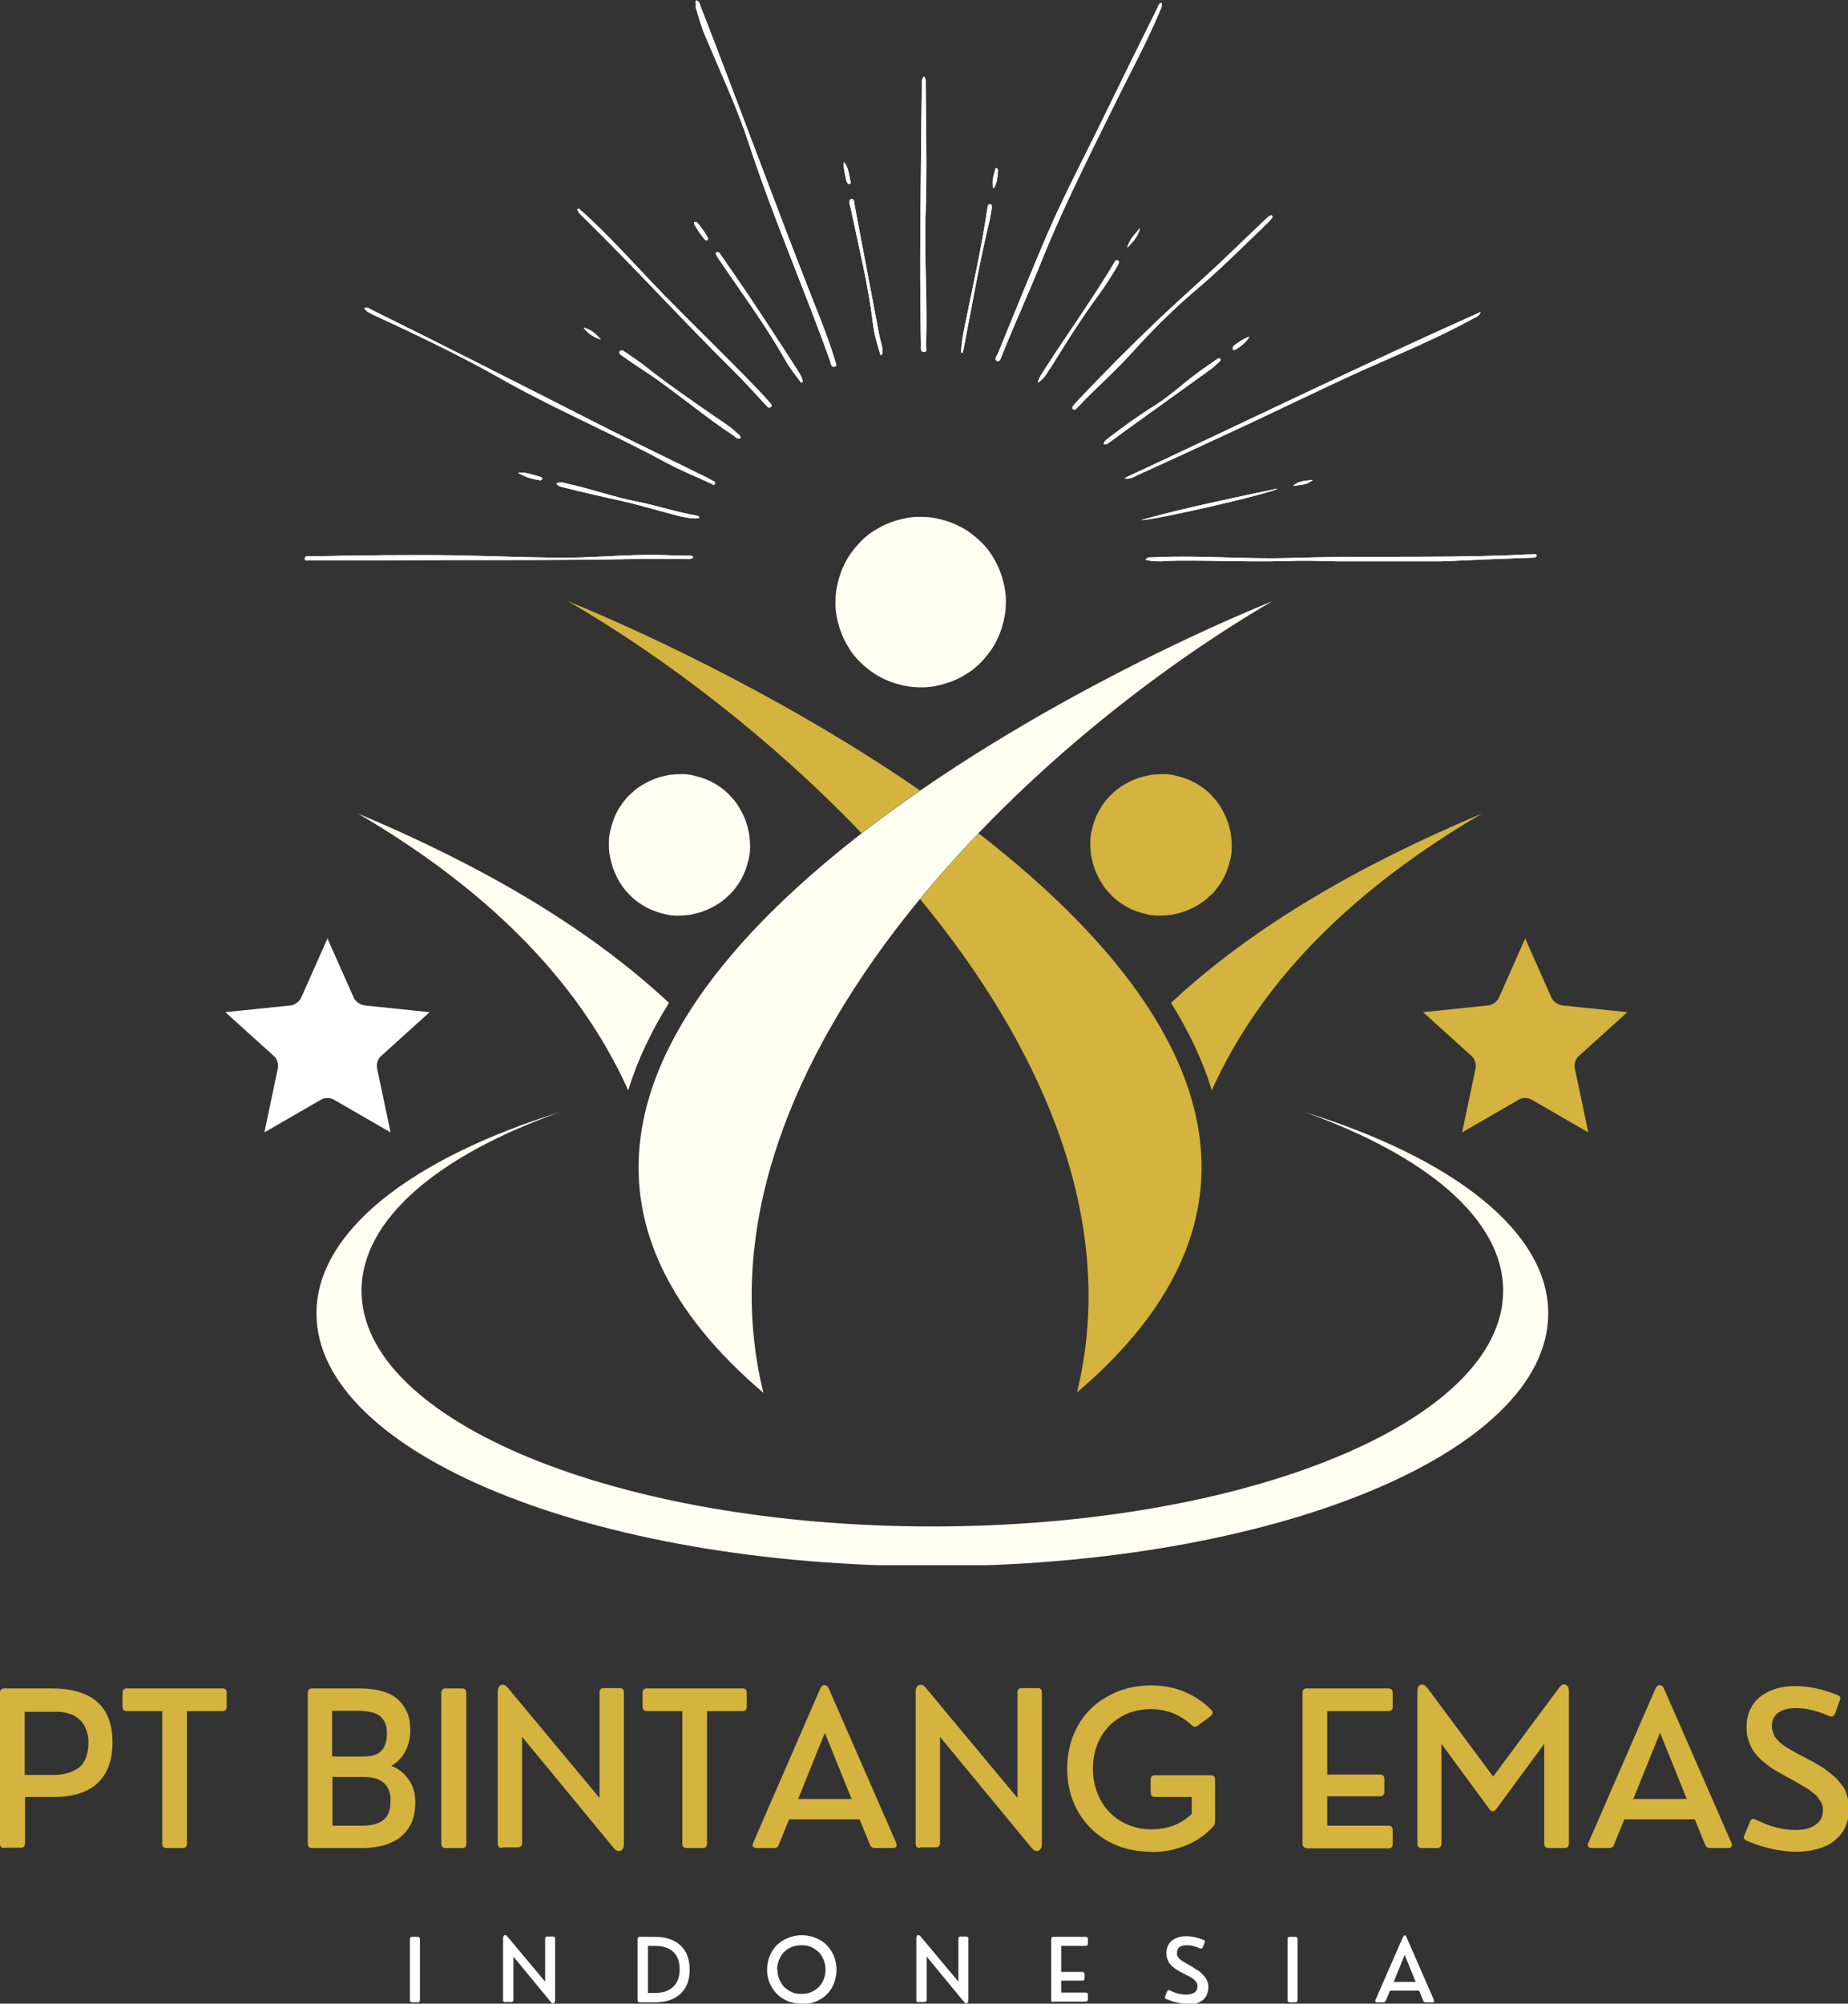 <?xml version="1.0" encoding="UTF-8"?>
<svg id="Layer_2" data-name="Layer 2" xmlns="http://www.w3.org/2000/svg" xmlns:xlink="http://www.w3.org/1999/xlink" viewBox="0 0 55.36 60">
  <rect x="0" y="0" width="55.36" height="60" fill="#333333" stroke="none"/>
  <defs>
    <style>
      .cls-1 {
        clip-path: url(#clippath-11);
      }

      .cls-2, .cls-3 {
        fill: #fff;
      }

      .cls-3, .cls-4, .cls-5 {
        fill-rule: evenodd;
      }

      .cls-6 {
        clip-path: url(#clippath-2);
      }

      .cls-7 {
        opacity: 0;
      }

      .cls-8 {
        clip-path: url(#clippath-6);
      }

      .cls-9, .cls-5 {
        fill: #fffff2;
      }

      .cls-10 {
        clip-path: url(#clippath-7);
      }

      .cls-11 {
        clip-path: url(#clippath-1);
      }

      .cls-12 {
        clip-path: url(#clippath-4);
      }

      .cls-13, .cls-4 {
        fill: #d4b33e;
      }

      .cls-14 {
        clip-path: url(#clippath-9);
      }

      .cls-15 {
        clip-path: url(#clippath);
      }

      .cls-16 {
        fill: none;
      }

      .cls-17 {
        clip-path: url(#clippath-3);
      }

      .cls-18 {
        clip-path: url(#clippath-8);
      }

      .cls-19 {
        clip-path: url(#clippath-5);
      }

      .cls-20 {
        clip-path: url(#clippath-10);
      }
    </style>
    <clipPath id="clippath">
      <rect class="cls-16" x="9.48" y="15.07" width="36.92" height="31.8"/>
    </clipPath>
    <clipPath id="clippath-1">
      <rect class="cls-16" x="9.48" y="15.07" width="36.92" height="31.8"/>
    </clipPath>
    <clipPath id="clippath-2">
      <rect class="cls-16" x="9.48" y="15.07" width="36.92" height="31.8"/>
    </clipPath>
    <clipPath id="clippath-3">
      <rect class="cls-16" x="9.48" y="15.07" width="36.92" height="31.8"/>
    </clipPath>
    <clipPath id="clippath-4">
      <rect class="cls-16" x="9.48" y="15.07" width="36.92" height="31.8"/>
    </clipPath>
    <clipPath id="clippath-5">
      <rect class="cls-16" x="9.48" y="15.07" width="36.92" height="31.8"/>
    </clipPath>
    <clipPath id="clippath-6">
      <rect class="cls-16" x="9.48" y="15.07" width="36.92" height="31.8"/>
    </clipPath>
    <clipPath id="clippath-7">
      <rect class="cls-16" x="9.48" y="15.07" width="36.92" height="31.8"/>
    </clipPath>
    <clipPath id="clippath-8">
      <rect class="cls-16" x="9.11" width="36.92" height="16.81"/>
    </clipPath>
    <clipPath id="clippath-9">
      <rect class="cls-16" x="9.11" width="36.92" height="16.81"/>
    </clipPath>
    <clipPath id="clippath-10">
      <rect class="cls-16" x="6.74" y="28.08" width="6.21" height="5.85"/>
    </clipPath>
    <clipPath id="clippath-11">
      <rect class="cls-16" x="42.62" y="28.08" width="6.21" height="5.85"/>
    </clipPath>
  </defs>
  <g id="Layer_1-2" data-name="Layer 1">
    <g>
      <g class="cls-15">
        <path class="cls-5" d="m22.87,41.71c-2.36-9.56,7.65-19.28,15.25-23.71-8.1,3.32-26.98,13.73-15.25,23.71Z"/>
      </g>
      <g class="cls-11">
        <path class="cls-5" d="m18.82,32.65c-1.52-3.37-4.33-6.08-8.1-8.29,3.64,1.53,6.84,3.36,9.32,5.67-.53.85-.95,1.73-1.22,2.62Z"/>
      </g>
      <g class="cls-6">
        <path class="cls-9" d="m22.44,24.97c.02.14.03.28.03.41,0,.14-.02.28-.06.41-.03.14-.08.27-.13.39-.06.13-.13.25-.21.36-.08.11-.17.22-.28.31-.1.1-.21.18-.33.25-.12.07-.24.13-.37.18-.13.05-.26.08-.4.11-.14.02-.28.03-.41.03-.14,0-.28-.02-.41-.06-.14-.03-.27-.08-.39-.13-.13-.06-.25-.13-.36-.21-.11-.08-.22-.17-.31-.28-.1-.1-.18-.21-.25-.33-.07-.12-.13-.24-.18-.37-.05-.13-.08-.26-.11-.4s-.03-.28-.03-.42c0-.14.02-.28.06-.41.03-.14.08-.27.13-.39.06-.13.13-.25.21-.36.08-.11.17-.22.28-.31.1-.1.21-.18.33-.25.12-.07.24-.13.37-.18.13-.05.26-.08.4-.11.14-.02.28-.03.41-.03.14,0,.28.02.41.06.14.03.27.08.39.13.13.06.25.13.36.21.11.08.22.17.31.28.1.1.18.21.25.33.07.12.13.24.18.37.05.13.08.26.11.4Z"/>
      </g>
      <g class="cls-17">
        <path class="cls-4" d="m25.81,24.95c.57-.44,1.15-.87,1.75-1.28-3.67-2.53-7.75-4.52-10.55-5.67,2.86,1.66,6.05,4.08,8.8,6.95Zm6.45,16.76c1.27-5.17-1.07-10.39-4.7-14.79.56-.68,1.14-1.33,1.75-1.97,6.03,4.67,9.96,10.79,2.94,16.76Z"/>
      </g>
      <g class="cls-12">
        <path class="cls-4" d="m36.3,32.65c1.52-3.37,4.33-6.08,8.1-8.29-3.64,1.53-6.84,3.36-9.32,5.67.53.85.95,1.72,1.22,2.62Z"/>
      </g>
      <g class="cls-19">
        <path class="cls-13" d="m35.27,23.24c.14.03.27.08.39.13.13.06.25.13.36.21.11.08.22.17.31.28.1.1.18.21.25.33.07.12.13.24.18.37.05.13.08.26.11.4.02.14.03.28.03.42,0,.14-.02.28-.06.41-.03.14-.08.27-.13.39-.06.13-.13.25-.21.36-.08.11-.17.22-.28.31-.1.1-.21.18-.33.25-.12.07-.24.13-.37.18-.13.05-.26.08-.4.11-.14.02-.28.03-.42.03-.14,0-.28-.02-.41-.06-.14-.03-.27-.08-.39-.13-.13-.06-.25-.13-.36-.21-.11-.08-.22-.17-.31-.28-.1-.1-.18-.21-.25-.33-.07-.12-.13-.24-.18-.37-.05-.13-.08-.26-.11-.4-.02-.14-.03-.28-.03-.42,0-.14.02-.28.06-.41.03-.14.08-.27.13-.39.06-.13.13-.25.21-.36.08-.11.17-.22.28-.31.1-.1.21-.18.33-.25.12-.07.24-.13.37-.18.13-.05.26-.08.4-.11.14-.02.28-.03.42-.03.14,0,.28.02.41.06Z"/>
      </g>
      <g class="cls-8">
        <path class="cls-5" d="m27.93,46.9c10.19,0,18.45-3.39,18.45-7.57,0-2.46-2.86-4.65-7.3-6.03,3.64,1.3,5.95,3.21,5.95,5.35,0,3.9-7.66,7.06-17.1,7.06s-17.1-3.16-17.1-7.06c0-2.14,2.31-4.06,5.95-5.35-4.43,1.38-7.3,3.57-7.3,6.03,0,4.18,8.26,7.57,18.45,7.57Z"/>
      </g>
      <g class="cls-10">
        <path class="cls-9" d="m30.1,17.62c.03.17.04.33.03.5,0,.17-.03.33-.07.5-.04.16-.09.32-.16.47-.07.15-.15.3-.25.43-.1.14-.21.26-.33.38-.12.11-.25.22-.4.3-.14.09-.29.16-.45.22-.16.06-.32.1-.48.13-.17.03-.33.04-.5.03-.17,0-.33-.03-.5-.07-.16-.04-.32-.09-.47-.16-.15-.07-.3-.15-.43-.25-.14-.1-.26-.21-.38-.33-.11-.12-.22-.25-.3-.4-.09-.14-.16-.29-.22-.45-.06-.16-.1-.32-.13-.48-.03-.17-.04-.33-.03-.5,0-.17.03-.33.07-.5.04-.16.09-.32.16-.47.07-.15.15-.3.25-.43.1-.14.21-.26.33-.38.12-.11.25-.22.4-.3.14-.09.29-.16.45-.22.16-.06.32-.1.48-.13s.33-.04.5-.03c.17,0,.33.03.5.07.16.04.32.09.47.16.15.07.3.15.43.25.14.1.26.21.38.33.11.12.22.25.3.4.09.14.16.29.22.45.06.16.1.32.13.48Z"/>
      </g>
      <g class="cls-18">
        <path class="cls-2" d="m38.74,14.55c.21-.03.42-.02.59-.18-.21.03-.43.02-.59.18Zm-21.26-4.74c.13.18.31.29.52.36-.14-.17-.3-.31-.52-.36Zm16.67-2.98c-.14.18-.33.34-.38.59.16-.17.33-.34.38-.59Zm-4.25-1.73s-.02-.05-.03-.06c-.04-.02-.06.02-.06.05-.05.18-.11.36-.05.56.12-.16.12-.36.14-.55Zm-4.53.34s.02.08.07.07c.04,0,.05-.04.04-.07-.05-.2-.05-.41-.2-.59-.02.2.04.39.08.59Zm11.59,4.92s-.05.06-.03.1c.03.04.07.02.1,0,.16-.1.3-.21.4-.38-.18.06-.33.17-.48.28Zm-16.11-3.71s-.05,0-.05,0c0,.02-.01.05,0,.07.09.16.19.31.31.45.02.03.05.04.08.02.01,0,.02-.03.02-.04,0-.07-.3-.49-.36-.51Zm-4.67,7.74s.05-.02.06-.04c.02-.04-.02-.06-.05-.07-.22-.06-.43-.15-.67-.12.2.12.42.19.65.22Zm22.09.24c-1.37.29-2.74.57-4.08.94.28.04,4-.82,4.08-.94Zm-9.44-4.05c.02-.07.04-.13.05-.2.24-1.25.46-2.51.76-3.76.03-.13.05-.26.07-.39,0-.05.01-.11-.05-.12-.06,0-.07.06-.08.11,0,.02,0,.05-.01.07-.17,1.15-.43,2.29-.66,3.43-.06.28-.11.56-.12.84.02,0,.03,0,.05,0Zm2.62.47c.47-.76.94-1.51,1.47-2.23.2-.27.38-.56.55-.85.03-.05.08-.13.02-.17-.07-.04-.1.05-.13.1-.65,1.08-1.38,2.09-2.06,3.15-.08.13-.18.25-.21.41.17-.1.26-.25.35-.41Zm1.78,2.2c.17-.12.34-.25.52-.38.83-.6,1.66-1.19,2.49-1.79.1-.07.18-.15.27-.23.03-.03.08-.06.04-.11-.03-.03-.07,0-.1.02-.14.1-.29.2-.43.3-.49.34-.92.76-1.42,1.08-.47.29-.93.62-1.37.96-.07.05-.15.1-.17.2.09.03.13-.03.18-.06Zm-12.28,2.23s-.05-.04-.08-.04c-.59-.1-1.15-.29-1.74-.41-.7-.13-1.38-.38-2.07-.53-.12-.03-.26-.09-.4-.02.07.09.16.1.24.12.56.14,1.12.27,1.68.39.57.13,1.14.3,1.71.45.21.05.43.1.65.08,0-.02,0-.03,0-.05Zm1.12-2.52c-.19-.18-.41-.32-.62-.46-.7-.49-1.41-.97-2.08-1.5-.21-.17-.44-.32-.66-.47-.04-.03-.11-.07-.15,0-.03.05.03.09.07.12.13.09.26.18.39.27.22.15.45.29.67.45.77.55,1.49,1.15,2.28,1.67.06.04.11.13.22.08-.01-.08-.07-.12-.12-.16Zm4.37-2.41c0-.2-.08-.38-.11-.57-.24-1.26-.48-2.53-.72-3.79-.02-.09-.01-.25-.1-.23-.11.02-.05.17-.03.26.24,1.15.53,2.3.67,3.47.04.32.13.63.23.95.07-.03.06-.07.06-.09Zm-2.39.88c-.02-.15-.11-.26-.18-.38-.62-.96-1.24-1.92-1.89-2.86-.14-.2-.27-.39-.41-.59-.02-.03-.06-.08-.11-.04-.04.03,0,.07.01.1.01.03.03.05.05.08.68,1.01,1.41,1.99,2.01,3.05.13.24.31.45.47.67.02-.01.03-.02.05-.03Zm-6.75-5.15c.03.1.11.16.18.23,1.53,1.5,2.97,3.09,4.49,4.59.34.34.66.69.98,1.04.04.04.08.1.14.05.06-.05,0-.1-.03-.14-.14-.15-.27-.3-.41-.44-.9-.94-1.85-1.85-2.76-2.78-.72-.74-1.4-1.51-2.15-2.22-.13-.13-.27-.25-.41-.37-.01.01-.02.03-.04.04Zm20.76.17s-.08.05-.12.09c-.5.47-.99.95-1.49,1.42-.58.54-1.18,1.07-1.76,1.62-.82.78-1.61,1.58-2.39,2.4-.05.05-.1.11-.15.17-.02.03-.04.07-.01.1.04.04.08.02.11-.02.09-.09.18-.18.26-.27.47-.47.97-.92,1.41-1.41.64-.71,1.31-1.37,2.04-1.98.7-.6,1.35-1.26,2.02-1.9.05-.05.1-.11.14-.16,0-.06-.03-.07-.06-.06Zm-10.44-4.06c-.01.82-.03,1.65-.03,2.47-.02,1.82-.04,3.64,0,5.47,0,.08-.03.21.09.21.11,0,.06-.13.06-.21.05-1.34-.06-2.67-.01-4.01.04-1.26.01-2.53,0-3.79,0-.08.02-.16-.05-.24-.05.03-.05.07-.05.1Zm-16.43,7.04c1.25.58,2.5,1.17,3.71,1.85,1.64.94,3.39,1.67,5.05,2.57.44.24.9.42,1.35.63.04.02.09.08.12,0,.02-.05-.04-.07-.08-.09-.12-.07-.24-.13-.37-.19-1.05-.52-2.1-1.02-3.14-1.55-2.24-1.14-4.48-2.28-6.73-3.39-.05-.03-.1-.08-.19-.03.07.11.18.15.28.2Zm9.42,7.21c-.26,0-.51-.01-.77-.02-1.07-.03-2.13.1-3.2.08-.99-.01-1.97-.05-2.96-.07-1.46-.02-2.93,0-4.39.03-.06,0-.15-.02-.16.06,0,.1.09.06.15.06.7,0,1.41.01,2.11,0,2.53-.02,5.06.01,7.59-.04.52-.01,1.04,0,1.56,0,.08,0,.16.02.23-.05-.04-.07-.11-.05-.17-.05Zm14.2.16c1.24-.04,2.49.04,3.73,0,.89-.03,1.78.03,2.68.04,1.11.02,2.22-.04,3.33-.09.45-.02.9-.03,1.36-.05.05,0,.12,0,.12-.06,0-.07-.08-.04-.12-.04-.26,0-.51.02-.77.03-2.18.08-4.36.01-6.54.08-1.35.04-2.7-.09-4.05-.02-.08,0-.16-.02-.24.07.17.05.34.05.51.05Zm-.76-2.56c.91-.41,1.81-.83,2.72-1.25,1.39-.64,2.76-1.32,4.16-1.95,1.08-.48,2.17-.93,3.2-1.5.08-.04.17-.06.23-.2-3.61,1.61-7.13,3.33-10.68,4.98.14.04.25-.02.36-.07ZM20.83.18c.09.31.18.63.31.93.45,1.07.94,2.11,1.3,3.21.72,2.2,1.65,4.32,2.43,6.5.02.07.03.2.14.16.1-.04,0-.13,0-.2-.18-.6-.41-1.17-.64-1.75-1.16-2.94-2.24-5.91-3.39-8.86-.02-.06-.03-.14-.13-.16-.03.06-.01.11,0,.16Zm13.96-.1c.04.12-.03.21-.06.29-.4.95-.89,1.84-1.34,2.76-.76,1.54-1.54,3.08-2.18,4.67-.38.95-.81,1.88-1.19,2.83-.03.07-.06.22-.15.18-.11-.05,0-.16.03-.24.48-1.18.96-2.36,1.46-3.53.51-1.19,1.12-2.33,1.68-3.49.54-1.11,1.09-2.22,1.64-3.33.02-.05.03-.11.11-.14Z"/>
      </g>
      <g class="cls-14">
        <path class="cls-2" d="m38.74,14.55c.21-.03.42-.02.59-.18-.21.03-.43.02-.59.18Zm-21.26-4.74c.13.18.31.29.52.36-.14-.17-.3-.31-.52-.36Zm16.67-2.98c-.14.18-.33.34-.38.59.16-.17.33-.34.38-.59Zm-4.25-1.73s-.02-.05-.03-.06c-.04-.02-.06.02-.06.05-.05.18-.11.36-.05.56.12-.16.12-.36.14-.55Zm-4.53.34s.02.08.07.07c.04,0,.05-.04.04-.07-.05-.2-.05-.41-.2-.59-.02.2.04.39.08.59Zm11.59,4.92s-.05.06-.03.1c.03.04.07.02.1,0,.16-.1.3-.21.4-.38-.18.06-.33.17-.48.28Zm-16.11-3.71s-.05,0-.05,0c0,.02-.01.05,0,.07.09.16.19.31.31.45.02.03.05.04.08.02.01,0,.02-.03.02-.04,0-.07-.3-.49-.36-.51Zm-4.67,7.74s.05-.02.06-.04c.02-.04-.02-.06-.05-.07-.22-.06-.43-.15-.67-.12.2.12.42.19.65.22Zm22.09.24c-1.37.29-2.74.57-4.08.94.28.04,4-.82,4.08-.94Zm-9.44-4.05c.02-.07.04-.13.05-.2.24-1.25.46-2.51.76-3.76.03-.13.05-.26.07-.39,0-.05.01-.11-.05-.12-.06,0-.07.06-.08.11,0,.02,0,.05-.01.07-.17,1.15-.43,2.29-.66,3.43-.06.28-.11.56-.12.84.02,0,.03,0,.05,0Zm2.62.47c.47-.76.94-1.51,1.47-2.23.2-.27.38-.56.55-.85.03-.05.08-.13.02-.17-.07-.04-.1.05-.13.1-.65,1.08-1.38,2.09-2.06,3.15-.08.13-.18.25-.21.41.17-.1.26-.25.35-.41Zm1.78,2.2c.17-.12.34-.25.52-.38.83-.6,1.66-1.19,2.49-1.79.1-.07.18-.15.27-.23.03-.03.08-.06.04-.11-.03-.03-.07,0-.1.02-.14.1-.29.2-.43.3-.49.34-.92.76-1.42,1.08-.47.29-.93.62-1.37.96-.07.05-.15.1-.17.2.09.03.13-.03.18-.06Zm-12.28,2.23s-.05-.04-.08-.04c-.59-.1-1.15-.29-1.74-.41-.7-.13-1.38-.38-2.07-.53-.12-.03-.26-.09-.4-.02.07.09.16.1.24.12.56.14,1.12.27,1.68.39.57.13,1.14.3,1.71.45.21.05.43.1.65.08,0-.02,0-.03,0-.05Zm1.12-2.52c-.19-.18-.41-.32-.62-.46-.7-.49-1.41-.97-2.08-1.5-.21-.17-.44-.32-.66-.47-.04-.03-.11-.07-.15,0-.03.05.03.09.07.12.13.09.26.18.39.27.22.15.45.29.67.45.77.55,1.49,1.15,2.28,1.67.06.04.11.13.22.08-.01-.08-.07-.12-.12-.16Zm4.37-2.41c0-.2-.08-.38-.11-.57-.24-1.26-.48-2.53-.72-3.79-.02-.09-.01-.25-.1-.23-.11.02-.05.17-.03.26.24,1.15.53,2.3.67,3.47.04.32.13.63.23.95.07-.03.06-.07.06-.09Zm-2.39.88c-.02-.15-.11-.26-.18-.38-.62-.96-1.24-1.92-1.89-2.86-.14-.2-.27-.39-.41-.59-.02-.03-.06-.08-.11-.04-.04.03,0,.07.01.1.01.03.03.05.05.08.68,1.01,1.41,1.99,2.01,3.05.13.24.31.45.47.67.02-.01.03-.02.05-.03Zm-6.75-5.15c.03.1.11.16.18.23,1.53,1.5,2.97,3.09,4.49,4.59.34.34.66.69.98,1.04.04.04.08.1.14.05.06-.05,0-.1-.03-.14-.14-.15-.27-.3-.41-.44-.9-.94-1.85-1.85-2.76-2.78-.72-.74-1.4-1.51-2.15-2.22-.13-.13-.27-.25-.41-.37-.01.01-.02.03-.04.04Zm20.76.17s-.08.05-.12.09c-.5.47-.99.95-1.49,1.42-.58.54-1.18,1.07-1.76,1.62-.82.78-1.61,1.58-2.39,2.4-.05.05-.1.11-.15.17-.02.03-.04.07-.01.1.04.04.08.02.11-.02.09-.09.18-.18.26-.27.47-.47.97-.92,1.41-1.41.64-.71,1.31-1.37,2.04-1.98.7-.6,1.35-1.26,2.02-1.9.05-.05.1-.11.14-.16,0-.06-.03-.07-.06-.06Zm-10.44-4.06c-.01.82-.03,1.65-.03,2.47-.02,1.82-.04,3.64,0,5.47,0,.08-.03.21.09.21.11,0,.06-.13.06-.21.05-1.34-.06-2.67-.01-4.01.04-1.26.01-2.53,0-3.79,0-.08.02-.16-.05-.24-.05.03-.05.07-.05.1Zm-16.43,7.04c1.25.58,2.5,1.17,3.71,1.85,1.64.94,3.39,1.67,5.05,2.57.44.24.9.42,1.35.63.04.02.09.08.12,0,.02-.05-.04-.07-.08-.09-.12-.07-.24-.13-.37-.19-1.05-.52-2.1-1.02-3.14-1.55-2.24-1.14-4.48-2.28-6.73-3.39-.05-.03-.1-.08-.19-.03.07.11.18.15.28.2Zm9.42,7.21c-.26,0-.51-.01-.77-.02-1.07-.03-2.13.1-3.2.08-.99-.01-1.97-.05-2.96-.07-1.46-.02-2.93,0-4.39.03-.06,0-.15-.02-.16.06,0,.1.09.06.15.06.7,0,1.41.01,2.11,0,2.53-.02,5.06.01,7.59-.04.52-.01,1.04,0,1.56,0,.08,0,.16.02.23-.05-.04-.07-.11-.05-.17-.05Zm14.2.16c1.24-.04,2.49.04,3.73,0,.89-.03,1.78.03,2.68.04,1.11.02,2.22-.04,3.33-.09.45-.02.9-.03,1.36-.05.05,0,.12,0,.12-.06,0-.07-.08-.04-.12-.04-.26,0-.51.02-.77.03-2.18.08-4.36.01-6.54.08-1.35.04-2.7-.09-4.05-.02-.08,0-.16-.02-.24.07.17.05.34.05.51.05Zm-.76-2.56c.91-.41,1.81-.83,2.72-1.25,1.39-.64,2.76-1.32,4.16-1.95,1.08-.48,2.17-.93,3.2-1.5.08-.04.17-.06.23-.2-3.61,1.61-7.13,3.33-10.68,4.98.14.04.25-.02.36-.07ZM20.83.18c.09.31.18.63.31.93.45,1.07.94,2.11,1.3,3.21.72,2.2,1.65,4.32,2.43,6.5.02.07.03.2.14.16.1-.04,0-.13,0-.2-.18-.6-.41-1.17-.64-1.75-1.16-2.94-2.24-5.91-3.39-8.86-.02-.06-.03-.14-.13-.16-.03.06-.01.11,0,.16Zm13.96-.1c.04.12-.03.21-.06.29-.4.95-.89,1.84-1.34,2.76-.76,1.54-1.54,3.08-2.18,4.67-.38.95-.81,1.88-1.19,2.83-.03.07-.06.22-.15.18-.11-.05,0-.16.03-.24.48-1.18.96-2.36,1.46-3.53.51-1.19,1.12-2.33,1.68-3.49.54-1.11,1.09-2.22,1.64-3.33.02-.05.03-.11.11-.14Z"/>
      </g>
      <g class="cls-20">
        <path class="cls-3" d="m9.8,28.08l.79,1.78c.03.07.08.13.14.17.06.04.13.07.21.08l1.93.2-1.44,1.3c-.06.05-.1.11-.12.18-.02.07-.03.15-.01.22l.4,1.9-1.68-.97c-.06-.04-.14-.06-.21-.06s-.15.02-.21.06l-1.68.97.4-1.9c.02-.07.01-.15-.01-.22-.02-.07-.06-.13-.12-.18l-1.44-1.3,1.93-.2c.07,0,.15-.03.21-.08.06-.04.11-.1.14-.17l.79-1.78Z"/>
      </g>
      <g class="cls-1">
        <path class="cls-4" d="m45.68,28.08l.79,1.78c.03.07.08.13.14.17s.13.07.21.08l1.93.2-1.44,1.3c-.06.05-.1.11-.12.18-.02.07-.03.15-.01.22l.4,1.9-1.68-.97c-.06-.04-.14-.06-.21-.06s-.15.02-.21.06l-1.68.97.4-1.9c.02-.07.01-.15-.01-.22-.02-.07-.06-.13-.12-.18l-1.44-1.3,1.93-.2c.07,0,.15-.03.21-.08.06-.04.11-.1.14-.17l.79-1.78Z"/>
      </g>
      <g>
        <path class="cls-13" d="m.13,55.34c-.08,0-.13-.04-.13-.13v-4.52c0-.08.04-.13.13-.13h1.4c1.23,0,1.84.54,1.84,1.61,0,.54-.15.94-.44,1.22-.3.28-.73.42-1.31.42h-.87v1.39c0,.08-.04.13-.13.13H.13Zm.61-2.19h.72c.07,0,.13,0,.18,0s.12,0,.21-.02c.09-.01.17-.03.23-.05s.14-.06.21-.1c.08-.05.14-.1.19-.17s.09-.15.12-.26c.03-.1.05-.22.05-.35,0-.1-.01-.2-.03-.28-.02-.08-.05-.16-.08-.22-.03-.06-.07-.12-.12-.17s-.1-.09-.14-.12c-.05-.03-.1-.06-.17-.08-.07-.02-.12-.04-.17-.05s-.11-.02-.18-.02-.12,0-.16,0c-.04,0-.08,0-.14,0h-.72v1.91Z"/>
        <path class="cls-13" d="m4.99,55.34c-.08,0-.13-.04-.13-.13v-3.97h-1.06c-.08,0-.13-.04-.13-.13v-.42c0-.08.04-.13.13-.13h2.86c.08,0,.13.04.13.13v.42c0,.08-.04.13-.13.13h-1.06v3.97c0,.08-.04.13-.13.13h-.49Z"/>
        <path class="cls-13" d="m9.35,55.34c-.08,0-.13-.04-.13-.13v-4.52c0-.08.04-.13.13-.13h1.4c.28,0,.52.03.72.09s.36.15.48.27c.12.12.2.25.26.39.06.15.08.31.08.5,0,.23-.05.44-.14.62s-.24.34-.43.45c.16.06.3.15.41.27.11.12.19.24.24.38s.07.28.07.43-.01.28-.04.41-.08.25-.16.37c-.08.12-.17.22-.29.31-.12.08-.27.15-.46.21-.19.05-.4.08-.65.08h-1.5Zm.61-2.74h.91c.27,0,.46-.06.56-.18.11-.12.16-.29.16-.52,0-.1-.01-.19-.04-.27-.03-.08-.07-.14-.13-.21-.06-.06-.15-.11-.27-.14-.12-.03-.26-.05-.43-.05h-.77v1.36Zm0,2.07h.87c.14,0,.27-.01.38-.04s.19-.07.25-.11.11-.1.15-.17c.04-.07.06-.14.07-.2s.02-.14.02-.23c0-.47-.27-.71-.82-.71h-.92v1.46Z"/>
        <path class="cls-13" d="m13.35,55.34c-.08,0-.13-.04-.13-.13v-4.52c0-.08.04-.13.13-.13h.49c.08,0,.13.04.13.13v4.52c0,.08-.04.13-.13.13h-.49Z"/>
        <path class="cls-13" d="m15.04,55.34c-.08,0-.13-.04-.13-.13v-4.54c0-.11.03-.18.1-.21.07-.03.14,0,.21.09l2.74,3.29v-3.16c0-.08.04-.13.13-.13h.47c.08,0,.13.04.13.13v4.53c0,.11-.03.18-.1.21-.07.03-.14,0-.22-.1l-2.73-3.31v3.18c0,.08-.04.13-.13.13h-.47Z"/>
        <path class="cls-13" d="m20.57,55.34c-.08,0-.13-.04-.13-.13v-3.97h-1.06c-.08,0-.13-.04-.13-.13v-.42c0-.08.04-.13.13-.13h2.86c.08,0,.13.04.13.13v.42c0,.08-.04.13-.13.13h-1.06v3.97c0,.08-.04.13-.13.13h-.49Z"/>
        <path class="cls-13" d="m22.66,55.34s-.08-.01-.1-.04c-.02-.03-.02-.06,0-.11l2.01-4.62c.03-.07.08-.11.13-.11s.1.04.13.11l2.02,4.62s.02.08,0,.11c-.02.03-.05.04-.1.04h-.54c-.07,0-.12-.03-.15-.1l-.31-.76h-2.11l-.31.76c-.02.07-.07.1-.15.1h-.54Zm1.24-1.47h1.61l-.8-1.98-.8,1.98Z"/>
        <path class="cls-13" d="m27.56,55.34c-.08,0-.13-.04-.13-.13v-4.54c0-.11.03-.18.1-.21.07-.03.14,0,.21.09l2.74,3.29v-3.16c0-.08.04-.13.13-.13h.47c.09,0,.13.04.13.13v4.53c0,.11-.03.18-.1.21-.07.03-.14,0-.22-.1l-2.73-3.31v3.18c0,.08-.04.13-.13.13h-.47Z"/>
        <path class="cls-13" d="m34.47,55.45c-.47,0-.89-.1-1.27-.31-.38-.21-.68-.5-.9-.88-.22-.38-.33-.81-.33-1.3,0-.36.06-.7.19-1.01s.3-.58.53-.79c.22-.22.49-.38.8-.51.31-.12.64-.18.99-.18s.69.06,1,.19c.31.13.58.31.8.54.06.06.06.12,0,.18l-.39.29c-.06.05-.12.05-.18,0-.16-.15-.34-.27-.55-.36-.21-.08-.43-.13-.67-.13-.33,0-.63.07-.89.22-.27.15-.48.36-.63.63s-.23.59-.23.94c0,.27.05.51.14.74s.22.42.37.57c.16.16.34.28.56.37.22.09.44.13.69.13.47,0,.87-.15,1.2-.46v-.51h-1.1c-.08,0-.13-.04-.13-.13v-.39c0-.08.04-.13.13-.13h1.67c.08,0,.13.04.13.13v1.26c0,.06-.02.1-.06.15-.22.24-.49.43-.81.56-.32.13-.66.2-1.03.2Z"/>
        <path class="cls-13" d="m39.15,55.34c-.08,0-.13-.04-.13-.13v-4.52c0-.08.04-.13.13-.13h2.44c.08,0,.13.04.13.13v.42c0,.08-.04.13-.13.13h-1.83v1.9h1.58c.08,0,.13.04.13.13v.39c0,.08-.04.13-.13.13h-1.58v.88h1.83c.08,0,.13.04.13.13v.42c0,.08-.04.13-.13.13h-2.44Z"/>
        <path class="cls-13" d="m42.59,55.34c-.08,0-.13-.04-.13-.13v-4.55c0-.12.03-.19.1-.21.07-.02.14.02.21.11l1.96,2.64,1.96-2.64c.07-.1.14-.14.21-.11.07.02.1.09.1.21v4.55c0,.08-.04.13-.13.13h-.48c-.08,0-.13-.04-.13-.13v-2.99l-1.45,1.97s-.05.05-.09.05-.06-.02-.09-.05l-1.45-1.97v2.99c0,.08-.04.13-.13.13h-.48Z"/>
        <path class="cls-13" d="m47.68,55.34s-.08-.01-.1-.04c-.02-.03-.02-.06,0-.11l2.01-4.62c.03-.07.08-.11.13-.11s.1.04.13.11l2.02,4.62s.02.08,0,.11c-.02.03-.05.04-.1.04h-.54c-.07,0-.12-.03-.15-.1l-.31-.76h-2.11l-.31.76c-.02.07-.07.1-.15.1h-.54Zm1.24-1.47h1.61l-.8-1.98-.8,1.98Z"/>
        <path class="cls-13" d="m53.82,55.45c-.48,0-.98-.11-1.5-.33-.08-.04-.1-.1-.06-.17l.17-.41c.03-.08.09-.09.17-.05.42.21.81.31,1.19.31.25,0,.46-.05.6-.16.15-.1.22-.25.22-.44,0-.05,0-.1-.02-.14-.01-.05-.03-.09-.06-.13s-.06-.08-.08-.12c-.02-.03-.06-.07-.12-.11s-.1-.08-.13-.1-.09-.06-.16-.1c-.08-.04-.13-.08-.17-.1s-.1-.06-.19-.11c-.09-.05-.16-.08-.19-.1-.14-.08-.26-.15-.35-.2-.09-.06-.19-.13-.31-.23-.11-.09-.2-.19-.27-.28-.07-.09-.12-.2-.17-.33-.05-.13-.07-.27-.07-.42,0-.21.04-.4.12-.56.08-.16.19-.29.33-.39s.29-.17.46-.22c.17-.05.36-.07.56-.07.39,0,.81.09,1.26.27.08.04.1.09.06.17l-.14.39c-.04.08-.09.1-.17.07-.36-.16-.69-.24-1-.24-.21,0-.39.04-.52.13-.13.09-.2.22-.2.4,0,.05,0,.1.02.14.01.05.03.09.04.13.02.04.04.08.08.12.04.04.07.08.1.11s.07.06.13.1c.06.04.1.07.14.09.04.02.09.05.16.09s.12.07.16.09c.04.02.1.05.18.09.09.05.16.09.21.11.05.03.11.07.2.12.09.05.15.09.2.13.05.04.11.08.18.14.07.06.13.11.17.16s.09.11.14.17.09.14.11.2c.02.07.05.14.06.23.02.08.03.17.03.26,0,.21-.04.41-.12.57-.08.17-.2.3-.34.41s-.31.18-.49.23c-.18.05-.38.08-.59.08Z"/>
      </g>
      <g>
        <path class="cls-2" d="m12.33,59.96s-.05-.02-.05-.05v-1.86s.02-.05.05-.05h.2s.05.02.05.05v1.86s-.02.05-.05.05h-.2Z"/>
        <path class="cls-2" d="m15.12,59.96s-.05-.02-.05-.05v-1.87s.01-.08.04-.09c.03-.01.06,0,.09.04l1.13,1.35v-1.3s.02-.05.05-.05h.2s.05.02.05.05v1.86s-.01.08-.04.09-.06,0-.09-.04l-1.12-1.36v1.31s-.02.05-.05.05h-.19Z"/>
        <path class="cls-2" d="m19.15,59.96s-.05-.02-.05-.05v-1.86s.02-.05.05-.05h.48c.32,0,.58.09.76.26.18.17.27.41.27.72s-.09.55-.27.72c-.18.17-.43.26-.76.26h-.48Zm.26-.28h.22c.23,0,.41-.06.54-.19.13-.12.19-.3.19-.52s-.06-.4-.19-.52c-.13-.12-.31-.18-.54-.18h-.22v1.41Z"/>
        <path class="cls-2" d="m24.01,60c-.19,0-.37-.04-.52-.13-.16-.09-.28-.21-.37-.36s-.14-.33-.14-.53c0-.15.03-.29.08-.41s.12-.24.22-.33.2-.16.33-.21c.13-.05.26-.08.41-.08s.28.03.41.08c.13.05.24.12.33.21.09.09.16.2.22.33.05.13.08.27.08.41s-.03.29-.08.42c-.05.13-.13.24-.22.33-.09.09-.2.16-.33.21-.13.05-.26.08-.41.08Zm-.72-1.02c0,.11.02.21.06.3.04.09.09.17.15.23.07.06.14.11.23.15.09.04.18.05.28.05s.2-.02.28-.05c.09-.04.17-.09.23-.15.06-.06.12-.14.15-.23.04-.09.06-.19.06-.3s-.02-.21-.06-.3c-.04-.09-.09-.17-.15-.23-.07-.06-.14-.11-.23-.15-.09-.04-.18-.05-.28-.05-.14,0-.26.03-.37.09s-.2.15-.26.26c-.06.11-.1.24-.1.39Z"/>
        <path class="cls-2" d="m27.5,59.96s-.05-.02-.05-.05v-1.87s.01-.08.04-.09c.03-.01.06,0,.09.04l1.13,1.35v-1.3s.02-.05.05-.05h.2s.05.02.05.05v1.86s-.01.08-.04.09c-.03.01-.06,0-.09-.04l-1.12-1.36v1.31s-.02.05-.05.05h-.19Z"/>
        <path class="cls-2" d="m31.54,59.96s-.05-.02-.05-.05v-1.86s.02-.05.05-.05h1s.05.02.05.05v.17s-.02.05-.05.05h-.75v.78h.65s.05.02.05.05v.16s-.02.05-.05.05h-.65v.36h.75s.05.02.05.05v.17s-.02.05-.05.05h-1Z"/>
        <path class="cls-2" d="m35.55,60c-.2,0-.4-.05-.62-.14-.03-.02-.04-.04-.03-.07l.07-.17s.04-.04.07-.02c.17.09.33.13.49.13.1,0,.19-.02.25-.06.06-.04.09-.1.09-.18,0-.02,0-.04,0-.06s-.01-.04-.02-.05c-.01-.02-.02-.03-.03-.05s-.03-.03-.05-.05c-.02-.02-.04-.03-.05-.04-.01-.01-.04-.02-.07-.04s-.05-.03-.07-.04c-.02,0-.04-.02-.08-.04-.04-.02-.06-.03-.08-.04-.06-.03-.11-.06-.14-.08-.04-.02-.08-.05-.13-.09s-.08-.08-.11-.11c-.03-.04-.05-.08-.07-.14-.02-.05-.03-.11-.03-.17,0-.09.02-.16.05-.23.03-.07.08-.12.13-.16.06-.04.12-.07.19-.09.07-.02.15-.03.23-.03.16,0,.33.04.52.11.03.01.04.04.03.07l-.06.16s-.04.04-.07.03c-.15-.07-.28-.1-.41-.1-.09,0-.16.02-.21.05s-.08.09-.08.17c0,.02,0,.04,0,.06s.01.04.02.05c0,.02.02.03.03.05.01.02.03.03.04.04.01.01.03.03.05.04s.04.03.06.04c.01,0,.04.02.07.04s.05.03.07.04.04.02.07.04c.04.02.07.04.08.05.02.01.05.03.08.05.04.02.06.04.08.05.02.01.04.03.07.06s.05.05.07.07c.02.02.04.04.06.07.02.03.03.06.05.08,0,.03.02.06.03.09,0,.03.01.07.01.11,0,.09-.02.17-.05.24-.03.07-.08.13-.14.17-.06.04-.13.07-.2.1-.08.02-.16.03-.24.03Z"/>
        <path class="cls-2" d="m38.62,59.96s-.05-.02-.05-.05v-1.86s.02-.05.05-.05h.2s.05.02.05.05v1.86s-.02.05-.05.05h-.2Z"/>
        <path class="cls-2" d="m41.24,59.96s-.03,0-.04-.02c0-.01,0-.03,0-.04l.83-1.9s.03-.05.05-.05.04.02.05.05l.83,1.9s0,.03,0,.04c0,.01-.02.02-.04.02h-.22s-.05-.01-.06-.04l-.13-.31h-.87l-.13.31s-.03.04-.06.04h-.22Zm.51-.61h.66l-.33-.81-.33.81Z"/>
      </g>
      <rect class="cls-7" x="9.11" y="0" width="36.9" height="16.88"/>
      <rect class="cls-7" x="9.48" y="15.07" width="36.9" height="31.87"/>
      <rect class="cls-7" x="6.74" y="28.08" width="6.14" height="5.83"/>
      <rect class="cls-7" x="42.62" y="28.08" width="6.14" height="5.83"/>
    </g>
  </g>
</svg>